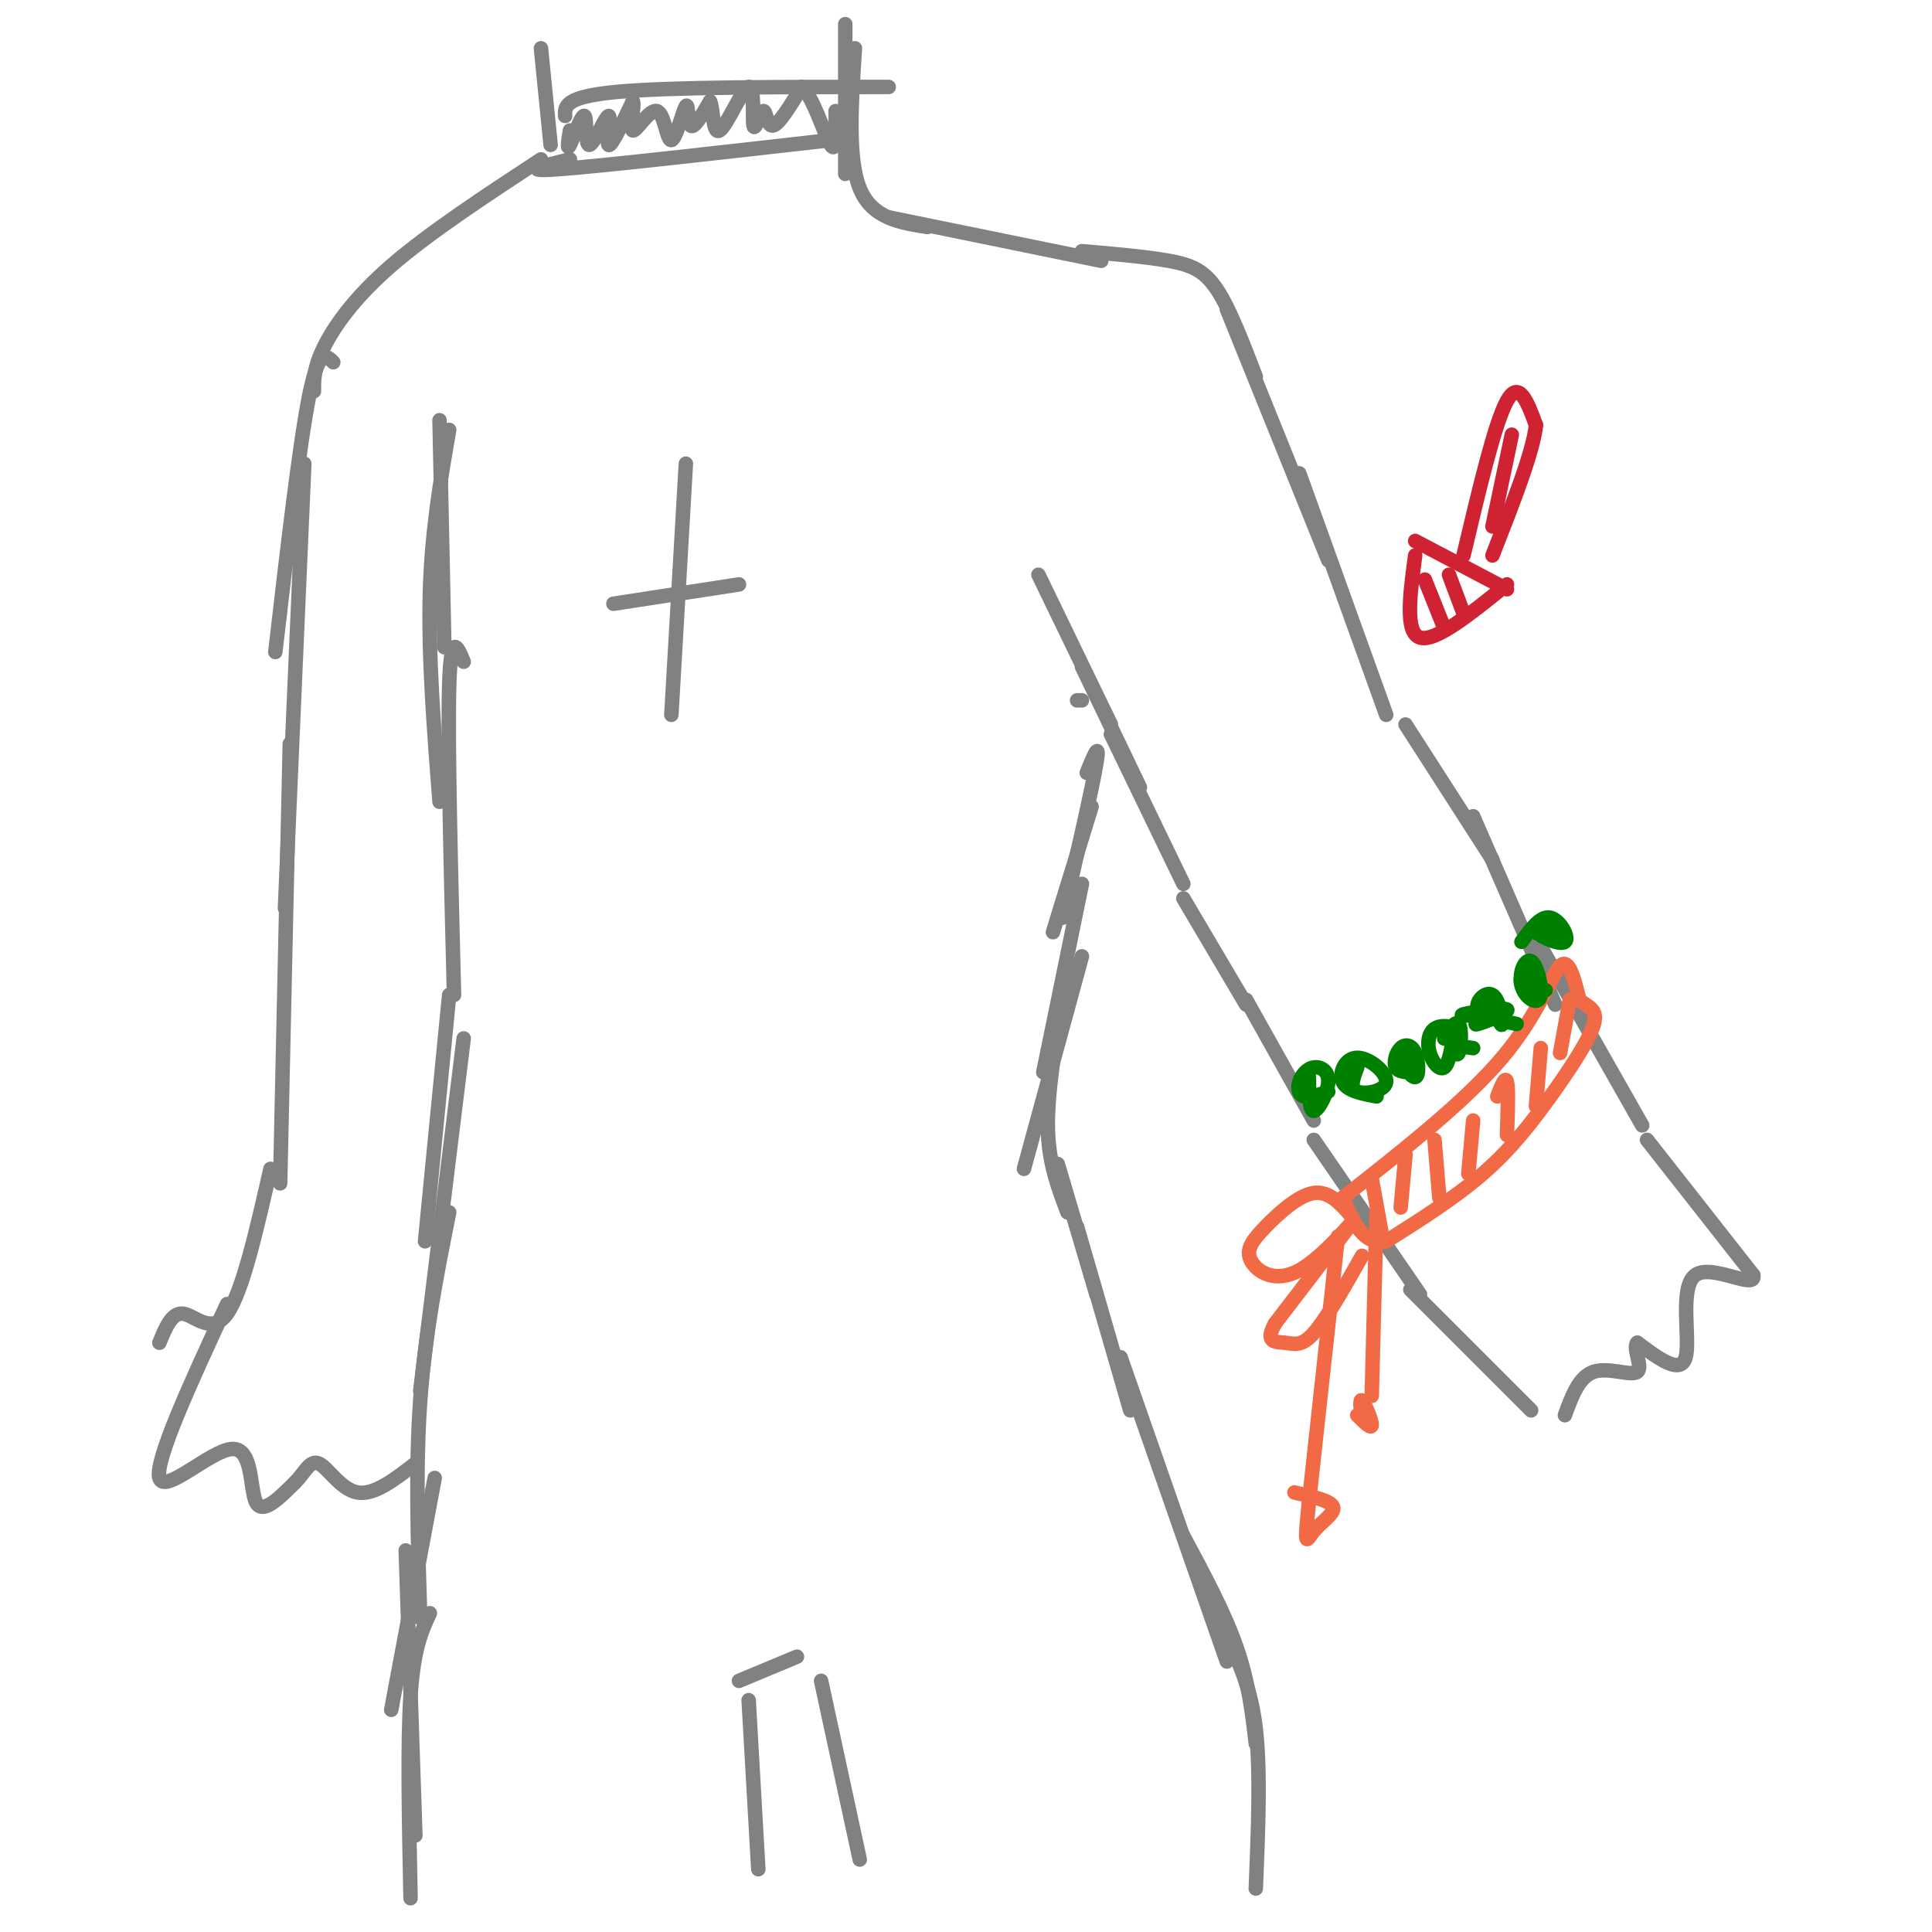 <svg viewBox='0 0 400 400' version='1.1' xmlns='http://www.w3.org/2000/svg' xmlns:xlink='http://www.w3.org/1999/xlink'><g fill='none' stroke='rgb(128,130,130)' stroke-width='3' stroke-linecap='round' stroke-linejoin='round'><path d='M175,5c0.000,0.000 0.000,31.000 0,31'/><path d='M177,10c-0.750,11.417 -1.500,22.833 1,29c2.500,6.167 8.250,7.083 14,8'/><path d='M184,45c0.000,0.000 44.000,9.000 44,9'/><path d='M224,52c6.667,0.578 13.333,1.156 18,2c4.667,0.844 7.333,1.956 10,6c2.667,4.044 5.333,11.022 8,18'/><path d='M254,64c0.000,0.000 21.000,52.000 21,52'/><path d='M269,98c0.000,0.000 18.000,50.000 18,50'/><path d='M291,150c0.000,0.000 18.000,28.000 18,28'/><path d='M305,169c0.000,0.000 17.000,39.000 17,39'/><path d='M319,196c0.000,0.000 21.000,37.000 21,37'/><path d='M341,236c0.000,0.000 22.000,28.000 22,28'/><path d='M363,264c0.690,3.286 -8.583,-2.500 -12,0c-3.417,2.500 -0.976,13.286 -2,17c-1.024,3.714 -5.512,0.357 -10,-3'/><path d='M339,278c-1.083,1.000 1.208,5.000 0,6c-1.208,1.000 -5.917,-1.000 -9,0c-3.083,1.000 -4.542,5.000 -6,9'/><path d='M317,292c0.000,0.000 -25.000,-25.000 -25,-25'/><path d='M294,268c0.000,0.000 -22.000,-32.000 -22,-32'/><path d='M272,232c0.000,0.000 -14.000,-25.000 -14,-25'/><path d='M258,208c0.000,0.000 -13.000,-22.000 -13,-22'/><path d='M245,183c0.000,0.000 -15.000,-31.000 -15,-31'/><path d='M236,163c0.000,0.000 -12.000,-25.000 -12,-25'/><path d='M225,160c1.417,-3.500 2.833,-7.000 2,-2c-0.833,5.000 -3.917,18.500 -7,32'/><path d='M226,167c0.000,0.000 -8.000,26.000 -8,26'/><path d='M91,87c0.000,0.000 1.000,47.000 1,47'/><path d='M93,89c-1.833,10.583 -3.667,21.167 -4,34c-0.333,12.833 0.833,27.917 2,43'/><path d='M142,96c0.000,0.000 -3.000,52.000 -3,52'/><path d='M127,125c0.000,0.000 26.000,-4.000 26,-4'/><path d='M96,137c-1.333,-3.250 -2.667,-6.500 -3,5c-0.333,11.500 0.333,37.750 1,64'/><path d='M224,183c0.000,0.000 -8.000,39.000 -8,39'/><path d='M224,198c0.000,0.000 -12.000,44.000 -12,44'/><path d='M219,213c-1.167,7.833 -2.333,15.667 -2,22c0.333,6.333 2.167,11.167 4,16'/><path d='M219,241c0.000,0.000 8.000,27.000 8,27'/><path d='M223,254c0.000,0.000 11.000,38.000 11,38'/><path d='M93,206c0.000,0.000 -5.000,51.000 -5,51'/><path d='M96,215c0.000,0.000 -9.000,73.000 -9,73'/><path d='M93,251c-2.500,12.500 -5.000,25.000 -6,39c-1.000,14.000 -0.500,29.500 0,45'/><path d='M90,306c0.000,0.000 -9.000,48.000 -9,48'/><path d='M232,281c0.000,0.000 22.000,63.000 22,63'/><path d='M245,318c4.250,7.917 8.500,15.833 11,23c2.500,7.167 3.250,13.583 4,20'/><path d='M153,348c0.000,0.000 12.000,-5.000 12,-5'/><path d='M170,348c0.000,0.000 8.000,37.000 8,37'/><path d='M155,352c0.000,0.000 2.000,35.000 2,35'/><path d='M84,321c0.000,0.000 2.000,59.000 2,59'/><path d='M89,334c-1.667,3.583 -3.333,7.167 -4,17c-0.667,9.833 -0.333,25.917 0,42'/><path d='M254,339c2.500,5.167 5.000,10.333 6,19c1.000,8.667 0.500,20.833 0,33'/><path d='M112,10c0.000,0.000 2.000,20.000 2,20'/><path d='M112,33c-11.578,7.600 -23.156,15.200 -31,22c-7.844,6.800 -11.956,12.800 -14,17c-2.044,4.200 -2.022,6.600 -2,9'/><path d='M69,75c-1.500,-1.500 -3.000,-3.000 -5,7c-2.000,10.000 -4.500,31.500 -7,53'/><path d='M63,96c0.000,0.000 -4.000,92.000 -4,92'/><path d='M60,154c0.000,0.000 -2.000,91.000 -2,91'/><path d='M56,242c-2.911,12.800 -5.822,25.600 -9,30c-3.178,4.400 -6.622,0.400 -9,0c-2.378,-0.400 -3.689,2.800 -5,6'/><path d='M47,270c-7.512,16.244 -15.024,32.488 -14,36c1.024,3.512 10.583,-5.708 15,-6c4.417,-0.292 3.690,8.345 5,11c1.310,2.655 4.655,-0.673 8,-4'/><path d='M61,307c2.036,-1.952 3.125,-4.833 5,-4c1.875,0.833 4.536,5.381 8,6c3.464,0.619 7.732,-2.690 12,-6'/><path d='M224,145c0.000,0.000 -1.000,0.000 -1,0'/><path d='M215,119c0.000,0.000 15.000,31.000 15,31'/><path d='M117,24c-0.083,-2.000 -0.167,-4.000 11,-5c11.167,-1.000 33.583,-1.000 56,-1'/><path d='M118,33c-5.500,1.333 -11.000,2.667 -2,2c9.000,-0.667 32.500,-3.333 56,-6'/><path d='M118,27c-0.344,2.195 -0.688,4.390 0,3c0.688,-1.390 2.408,-6.364 3,-6c0.592,0.364 0.056,6.067 1,6c0.944,-0.067 3.370,-5.903 4,-6c0.630,-0.097 -0.534,5.544 0,6c0.534,0.456 2.767,-4.272 5,-9'/><path d='M131,21c0.506,0.343 -0.729,5.701 0,6c0.729,0.299 3.422,-4.461 5,-4c1.578,0.461 2.042,6.144 3,6c0.958,-0.144 2.412,-6.116 3,-7c0.588,-0.884 0.311,3.319 1,4c0.689,0.681 2.345,-2.159 4,-5'/><path d='M147,21c0.716,1.280 0.506,6.980 2,6c1.494,-0.980 4.690,-8.641 6,-9c1.310,-0.359 0.733,6.584 1,8c0.267,1.416 1.380,-2.696 2,-3c0.620,-0.304 0.749,3.199 2,3c1.251,-0.199 3.626,-4.099 6,-8'/><path d='M166,18c2.222,1.733 4.778,10.067 6,12c1.222,1.933 1.111,-2.533 1,-7'/></g>
<g fill='none' stroke='rgb(207,34,51)' stroke-width='3' stroke-linecap='round' stroke-linejoin='round'><path d='M293,115c-1.083,8.000 -2.167,16.000 1,17c3.167,1.000 10.583,-5.000 18,-11'/><path d='M293,112c0.000,0.000 19.000,10.000 19,10'/><path d='M295,120c0.000,0.000 4.000,10.000 4,10'/><path d='M300,119c0.000,0.000 3.000,8.000 3,8'/><path d='M303,115c3.250,-13.750 6.500,-27.500 9,-32c2.500,-4.500 4.250,0.250 6,5'/><path d='M318,88c-0.500,5.333 -4.750,16.167 -9,27'/><path d='M313,90c0.000,0.000 -4.000,19.000 -4,19'/></g>
<g fill='none' stroke='rgb(242,105,70)' stroke-width='3' stroke-linecap='round' stroke-linejoin='round'><path d='M278,248c12.689,-9.978 25.378,-19.956 33,-29c7.622,-9.044 10.178,-17.156 12,-19c1.822,-1.844 2.911,2.578 4,7'/><path d='M327,207c1.684,1.517 3.895,1.809 3,5c-0.895,3.191 -4.895,9.282 -9,15c-4.105,5.718 -8.316,11.062 -14,16c-5.684,4.938 -12.842,9.469 -20,14'/><path d='M287,257c-4.833,0.833 -6.917,-4.083 -9,-9'/><path d='M284,244c0.000,0.000 2.000,11.000 2,11'/><path d='M291,239c0.000,0.000 -1.000,11.000 -1,11'/><path d='M297,236c0.000,0.000 1.000,12.000 1,12'/><path d='M305,232c0.000,0.000 -1.000,11.000 -1,11'/><path d='M310,227c0.833,-2.167 1.667,-4.333 2,-3c0.333,1.333 0.167,6.167 0,11'/><path d='M319,217c0.000,0.000 -1.000,12.000 -1,12'/><path d='M325,207c0.000,0.000 -2.000,11.000 -2,11'/><path d='M285,251c0.000,0.000 -1.000,38.000 -1,38'/><path d='M281,293c1.489,1.489 2.978,2.978 3,2c0.022,-0.978 -1.422,-4.422 -2,-5c-0.578,-0.578 -0.289,1.711 0,4'/><path d='M277,256c0.000,0.000 -6.000,55.000 -6,55'/><path d='M271,311c-1.036,10.131 -0.625,7.958 1,6c1.625,-1.958 4.464,-3.702 4,-5c-0.464,-1.298 -4.232,-2.149 -8,-3'/><path d='M280,252c-2.391,-2.740 -4.781,-5.480 -8,-5c-3.219,0.480 -7.266,4.181 -10,7c-2.734,2.819 -4.156,4.756 -3,7c1.156,2.244 4.888,4.797 10,2c5.112,-2.797 11.603,-10.942 11,-10c-0.603,0.942 -8.302,10.971 -16,21'/><path d='M264,274c-2.262,4.083 0.083,3.792 2,4c1.917,0.208 3.405,0.917 6,-2c2.595,-2.917 6.298,-9.458 10,-16'/></g>
<g fill='none' stroke='rgb(0,128,0)' stroke-width='3' stroke-linecap='round' stroke-linejoin='round'><path d='M271,223c0.016,3.529 0.032,7.059 1,7c0.968,-0.059 2.886,-3.706 3,-6c0.114,-2.294 -1.578,-3.233 -3,-3c-1.422,0.233 -2.575,1.640 -3,3c-0.425,1.360 -0.121,2.674 1,3c1.121,0.326 3.061,-0.337 5,-1'/><path d='M281,221c-0.826,2.153 -1.652,4.306 0,5c1.652,0.694 5.783,-0.072 6,-2c0.217,-1.928 -3.480,-5.019 -6,-5c-2.520,0.019 -3.863,3.148 -3,5c0.863,1.852 3.931,2.426 7,3'/><path d='M293,219c-1.587,-0.588 -3.174,-1.177 -3,0c0.174,1.177 2.110,4.119 3,4c0.890,-0.119 0.733,-3.300 0,-5c-0.733,-1.700 -2.044,-1.919 -3,-1c-0.956,0.919 -1.559,2.977 -1,4c0.559,1.023 2.279,1.012 4,1'/><path d='M300,215c0.756,2.024 1.512,4.048 2,3c0.488,-1.048 0.708,-5.167 0,-6c-0.708,-0.833 -2.345,1.619 -2,3c0.345,1.381 2.673,1.690 5,2'/><path d='M309,208c0.935,2.440 1.869,4.881 2,4c0.131,-0.881 -0.542,-5.083 -2,-6c-1.458,-0.917 -3.702,1.452 -3,3c0.702,1.548 4.351,2.274 8,3'/><path d='M318,202c-1.280,-0.388 -2.561,-0.777 -3,0c-0.439,0.777 -0.038,2.719 1,4c1.038,1.281 2.711,1.900 3,0c0.289,-1.900 -0.807,-6.319 -2,-7c-1.193,-0.681 -2.484,2.377 -2,4c0.484,1.623 2.742,1.812 5,2'/><path d='M322,193c-2.423,-0.405 -4.845,-0.810 -4,0c0.845,0.810 4.958,2.833 6,2c1.042,-0.833 -0.988,-4.524 -3,-5c-2.012,-0.476 -4.006,2.262 -6,5'/><path d='M299,215c1.247,-0.729 2.494,-1.458 2,-2c-0.494,-0.542 -2.730,-0.898 -4,0c-1.270,0.898 -1.573,3.049 -1,5c0.573,1.951 2.021,3.700 3,3c0.979,-0.700 1.490,-3.850 2,-7'/><path d='M309,210c-2.250,1.214 -4.500,2.429 -3,2c1.500,-0.429 6.750,-2.500 6,-3c-0.750,-0.500 -7.500,0.571 -9,1c-1.500,0.429 2.250,0.214 6,0'/></g>
</svg>